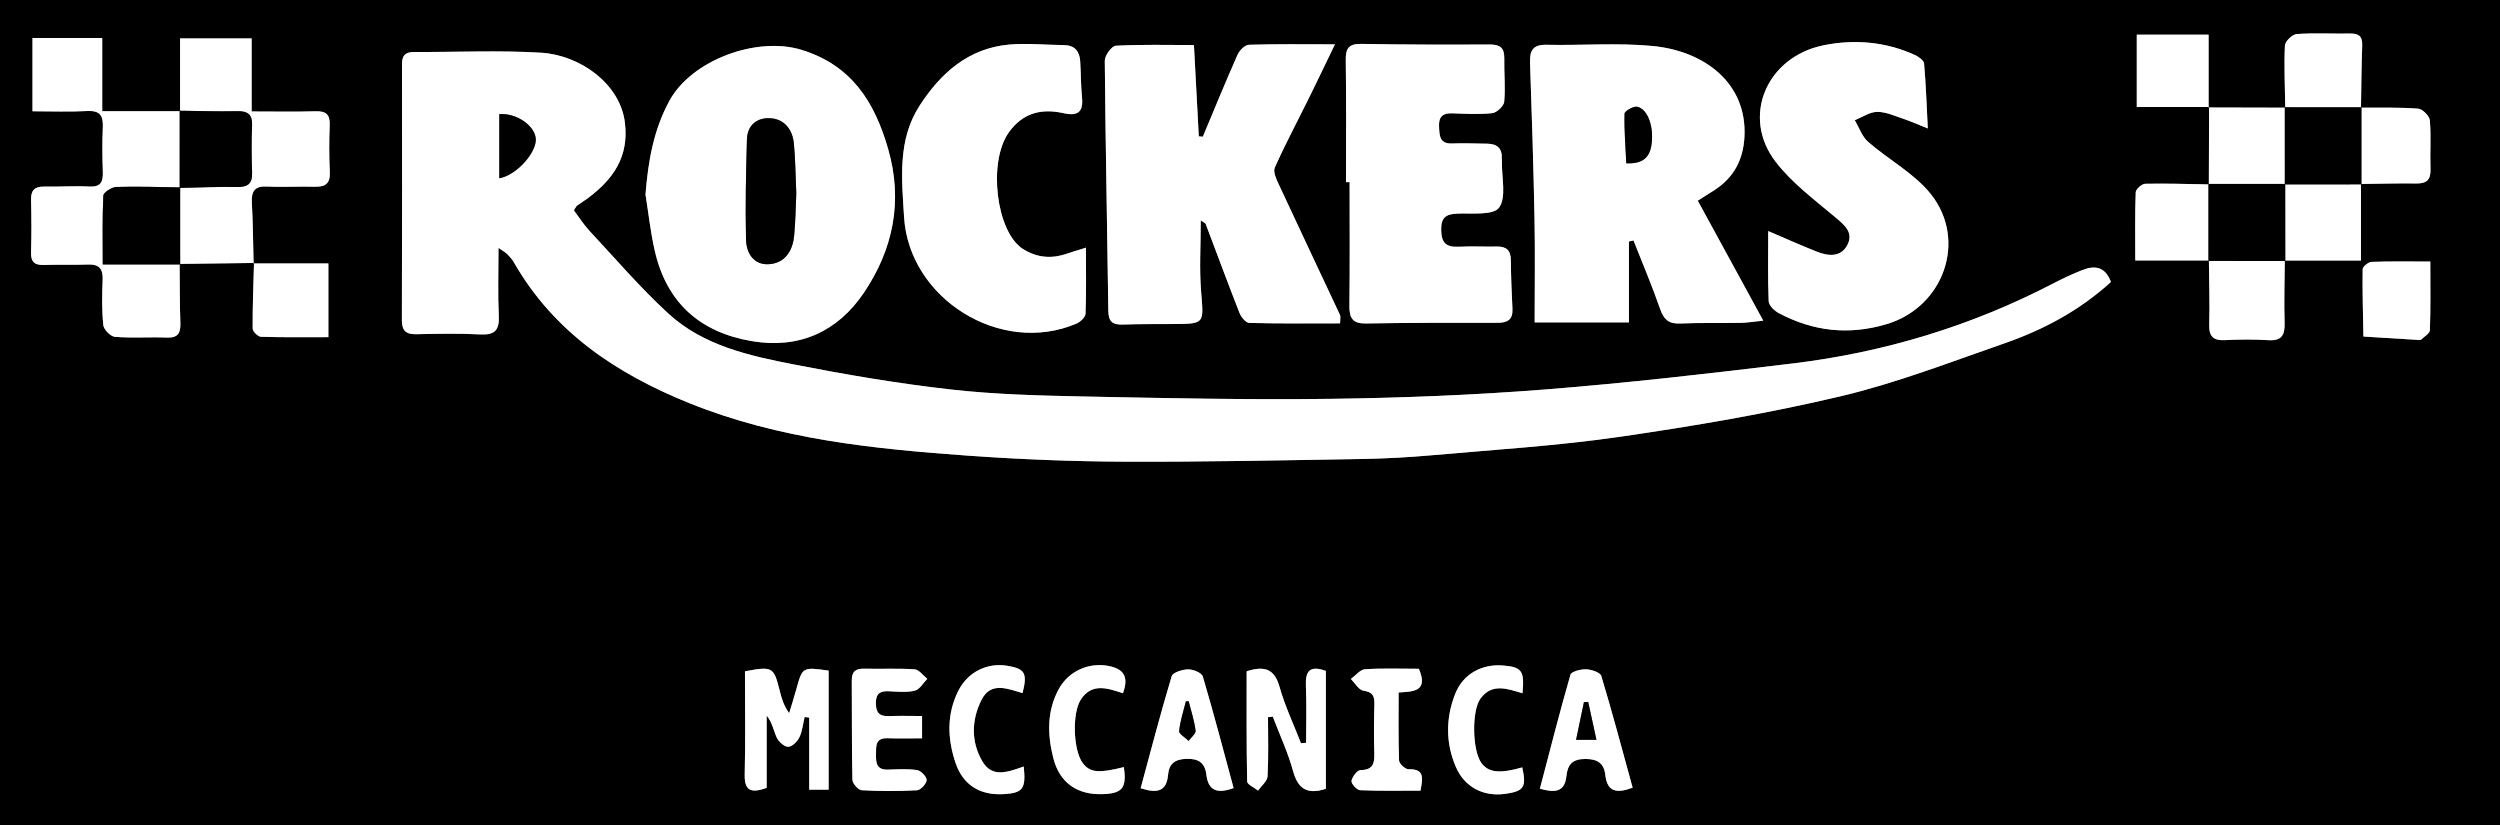 <?xml version="1.0" encoding="utf-8"?>
<!-- Generator: Adobe Illustrator 16.0.3, SVG Export Plug-In . SVG Version: 6.00 Build 0)  -->
<!DOCTYPE svg PUBLIC "-//W3C//DTD SVG 1.1//EN" "http://www.w3.org/Graphics/SVG/1.1/DTD/svg11.dtd">
<svg version="1.1" id="Ebene_1" xmlns="http://www.w3.org/2000/svg" xmlns:xlink="http://www.w3.org/1999/xlink" x="0px" y="0px"
	 width="566.929px" height="187.087px" viewBox="0 0 566.929 187.087" enable-background="new 0 0 566.929 187.087"
	 xml:space="preserve">
<rect x="0" y="0" width="566.929" height="187.087" fill="#808080" stroke="none"/>
<g>
	<path fill-rule="evenodd" clip-rule="evenodd" d="M566.929,187.087c-188.948,0-377.895,0-566.929,0C0,124.771,0,62.441,0,0
		c188.918,0,377.923,0,566.929,0C566.929,62.297,566.929,124.685,566.929,187.087z M535.403,24.413
		c0.082-4.695,0.095-9.393,0.276-14.084c0.082-2.102-0.788-2.754-2.752-2.719c-4.035,0.07-8.085-0.173-12.1,0.114
		c-0.99,0.071-2.632,1.647-2.675,2.59c-0.211,4.691,0.012,9.401,0.081,14.104c-5.795-0.015-11.589-0.029-17.386-0.041
		c0-5.451,0-10.902,0-16.511c-5.7,0-10.972,0-16.289,0c0,5.671,0,11.063,0,16.4c5.718,0,11.06,0,16.4,0
		c-0.019,5.851-0.038,11.701-0.057,17.552c-4.81-0.078-9.621-0.247-14.427-0.143c-0.766,0.017-2.131,1.232-2.157,1.933
		c-0.187,5.055-0.1,10.119-0.1,15.461c5.844,0,11.269,0,16.694,0c0.043,4.833,0.223,9.668,0.077,14.495
		c-0.085,2.797,0.97,3.701,3.644,3.562c3.244-0.167,6.514-0.193,9.754,0.014c3.045,0.195,3.775-1.173,3.69-3.95
		c-0.145-4.698,0.013-9.406,0.044-14.11c5.689,0,11.379,0,17.278,0c0-5.958,0-11.657,0-17.356c4.19-0.051,8.383-0.18,12.572-0.12
		c2.363,0.034,3.278-0.878,3.192-3.273c-0.133-3.68,0.167-7.385-0.148-11.042c-0.086-0.994-1.667-2.575-2.654-2.649
		C544.063,24.314,539.727,24.446,535.403,24.413z M57.598,59.642c-0.13,4.958-0.334,9.915-0.301,14.87
		c0.004,0.653,1.209,1.838,1.887,1.859c5.039,0.16,10.085,0.086,15.286,0.086c0-5.673,0-10.828,0-16.719c-5.843,0-11.402,0-16.962,0
		c-0.119-4.588-0.138-9.181-0.394-13.762c-0.151-2.696,0.692-3.839,3.529-3.684c3.525,0.194,7.073-0.061,10.606,0.047
		c2.4,0.074,3.672-0.589,3.542-3.306c-0.17-3.545-0.162-7.108-0.025-10.655c0.095-2.434-0.851-3.213-3.215-3.142
		c-4.666,0.142-9.339,0.042-14.488,0.042c0-5.836,0-11.163,0-16.566c-5.628,0-10.759,0-16.226,0c0,5.749,0,11.124,0,16.5
		c-5.716,0-11.433,0-17.656,0c0-5.793,0-11.12,0-16.601c-5.552,0-10.584,0-15.813,0c0,5.589,0,10.893,0,16.621
		c4.318,0,8.354,0.163,12.369-0.055c2.83-0.153,3.704,0.942,3.581,3.636c-0.156,3.412-0.11,6.839,0.002,10.254
		c0.075,2.276-0.553,3.372-3.097,3.235c-3.393-0.183-6.806,0.083-10.208,0.016c-2.197-0.042-3.031,0.863-2.973,3.054
		c0.103,3.942,0.122,7.894-0.004,11.836c-0.074,2.318,0.939,2.959,3.058,2.877c3.27-0.126,6.549,0.026,9.818-0.105
		c2.567-0.103,3.474,0.967,3.367,3.508c-0.144,3.413-0.203,6.859,0.148,10.244c0.104,1.008,1.655,2.579,2.639,2.655
		c3.905,0.305,7.852,0.004,11.774,0.16c2.52,0.1,3.133-1.026,3.057-3.298c-0.15-4.466-0.124-8.938-0.17-13.407
		C46.357,59.772,51.985,59.7,57.598,59.642z M478.699,63.94c-1.34-3.587-3.764-3.761-6.489-2.694
		c-2.31,0.903-4.562,1.979-6.766,3.123c-18.528,9.606-38.206,15.546-58.851,18.046c-18.688,2.263-37.402,4.424-56.161,5.904
		c-16.166,1.275-32.406,1.914-48.622,2.127c-18.723,0.245-37.457-0.151-56.181-0.533c-10.044-0.204-20.132-0.467-30.1-1.596
		c-11.809-1.338-23.568-3.334-35.238-5.614c-10.262-2.005-20.734-4.242-28.752-11.62c-6.326-5.822-11.968-12.4-17.843-18.709
		c-1.37-1.471-2.454-3.212-3.563-4.688c0.458-0.673,0.558-0.945,0.753-1.086c0.845-0.611,1.745-1.146,2.576-1.773
		c5.632-4.259,9.19-9.283,8.246-17.03c-1.074-8.809-10.162-15.308-19.027-15.843c-9.531-0.575-19.122-0.112-28.686-0.165
		c-1.965-0.011-2.838,0.672-2.835,2.747c0.035,19.346,0.034,38.692-0.026,58.038c-0.008,2.397,0.921,3.263,3.261,3.215
		c4.846-0.099,9.705-0.209,14.54,0.049c3.319,0.177,4.332-1.01,4.174-4.256c-0.237-4.889-0.062-9.799-0.062-15.362
		c1.195,0.836,1.661,1.067,1.999,1.419c0.542,0.567,1.094,1.161,1.48,1.836c9.119,15.94,23.428,25.361,39.915,31.997
		c20.296,8.169,41.751,10.337,63.27,11.872c11.729,0.835,23.507,1.301,35.265,1.348c17.94,0.075,35.883-0.307,53.824-0.605
		c5.361-0.09,10.73-0.388,16.07-0.863c14.161-1.262,28.386-2.127,42.438-4.168c16.787-2.439,33.574-5.282,50.071-9.186
		c12.616-2.985,24.837-7.729,37.128-11.998C463.318,74.811,471.516,70.48,478.699,63.94z M146.382,44.113
		c0.686,4.253,1.142,8.559,2.1,12.749c2.691,11.77,10.212,18.48,21.99,20.49c10.818,1.847,19.505-2.193,25.423-10.952
		c6.628-9.811,8.923-20.779,5.51-32.617c-3.068-10.642-8.227-18.936-19.613-22.468c-10.098-3.132-24.907,2.249-29.968,11.516
		C148.19,29.485,146.979,36.599,146.382,44.113z M369.398,73.109c0-6.263,0-12.306,0-18.349c0.344-0.08,0.688-0.159,1.033-0.237
		c2.035,5.173,4.217,10.296,6.042,15.544c0.825,2.371,1.943,3.4,4.494,3.294c4.578-0.19,9.171-0.068,13.755-0.147
		c1.457-0.025,2.909-0.275,5.132-0.5c-5.196-9.517-9.994-18.305-14.852-27.203c1.418-0.899,2.627-1.651,3.82-2.426
		c4.387-2.851,6.519-6.893,6.771-12.151c0.585-12.2-9.199-19.412-20.927-20.512c-7.926-0.743-15.974-0.089-23.964-0.261
		c-3.058-0.066-3.826,1.272-3.731,4.04c0.408,11.831,0.786,23.664,1.017,35.499c0.151,7.726,0.028,15.457,0.028,23.41
		C355.756,73.109,362.362,73.109,369.398,73.109z M270.75,10.217c-6.24,0-11.989-0.159-17.711,0.159
		c-0.932,0.051-2.512,2.214-2.502,3.39c0.158,18.936,0.56,37.869,0.806,56.805c0.033,2.527,1.145,3.108,3.369,3.028
		c3.793-0.136,7.593-0.088,11.391-0.117c7.127-0.054,6.877-0.033,6.281-7.289c-0.431-5.245-0.084-10.554-0.084-16.213
		c0.747,0.529,1.05,0.625,1.121,0.811c2.554,6.731,5.04,13.488,7.674,20.187c0.366,0.931,1.435,2.231,2.208,2.251
		c6.852,0.177,13.711,0.103,20.598,0.103c0-1.139,0.128-1.581-0.019-1.894c-4.6-9.824-9.25-19.624-13.818-29.462
		c-0.574-1.236-1.419-2.967-0.981-3.952c2.325-5.239,5.037-10.304,7.578-15.448c1.935-3.917,3.813-7.862,6.069-12.522
		c-7.274,0-13.404-0.096-19.523,0.105c-0.902,0.03-2.138,1.297-2.574,2.28c-2.722,6.142-5.261,12.365-7.86,18.562
		c-0.306-0.024-0.611-0.048-0.917-0.071C271.49,24.118,271.128,17.308,270.75,10.217z M305.234,41.31
		c0.273,0,0.547,0.001,0.82,0.001c0,9.344,0.071,18.688-0.045,28.03c-0.034,2.8,0.743,4.066,3.765,4.013
		c9.958-0.172,19.92-0.174,29.88-0.159c2.279,0.003,3.447-0.757,3.324-3.198c-0.187-3.681-0.327-7.366-0.367-11.05
		c-0.023-2.197-1.039-3.072-3.145-3.035c-2.883,0.051-5.771-0.098-8.647,0.045c-2.791,0.139-3.966-0.799-4.003-3.81
		c-0.034-2.859,1.084-3.592,3.662-3.707c3.299-0.148,8.168,0.449,9.474-1.368c1.699-2.366,0.566-6.786,0.647-10.322
		c0.007-0.263-0.046-0.527-0.033-0.789c0.114-2.346-1.103-3.357-3.328-3.375c-2.62-0.021-5.245-0.159-7.86-0.045
		c-2.959,0.128-2.947-1.766-3.044-3.878c-0.104-2.283,0.91-3.041,3.048-2.965c3.012,0.106,6.054,0.288,9.028-0.044
		c1.027-0.115,2.612-1.606,2.702-2.584c0.299-3.258-0.049-6.569,0.015-9.858c0.046-2.434-1.044-3.13-3.346-3.119
		c-9.697,0.05-19.398,0.036-29.094-0.137c-2.842-0.05-3.546,1.037-3.506,3.721C305.318,22.886,305.234,32.099,305.234,41.31z
		 M437.17,29.129c-0.275-5.385-0.429-10.069-0.845-14.729c-0.063-0.708-1.234-1.538-2.071-1.92
		c-6.66-3.05-13.776-3.622-20.755-2.199c-12.878,2.625-18.704,16.163-10.838,26.4c3.728,4.851,8.867,8.656,13.609,12.647
		c2.068,1.741,4.052,3.403,2.719,6.114c-1.43,2.91-4.283,2.688-6.893,1.666c-3.673-1.438-7.271-3.068-11.114-4.707
		c0,5.428-0.116,10.681,0.105,15.918c0.04,0.943,1.291,2.163,2.281,2.687c7.811,4.133,15.855,5.075,24.506,2.485
		c12.881-3.858,18.297-18.954,10.023-29.417c-3.759-4.752-9.584-7.819-14.258-11.897c-1.385-1.208-2.041-3.258-3.031-4.922
		c1.691-0.673,3.375-1.864,5.074-1.883c1.969-0.023,3.971,0.916,5.918,1.563C433.277,27.49,434.895,28.222,437.17,29.129z
		 M246.26,56.164c-2.234,0.704-3.2,0.977-4.144,1.312c-3.536,1.252-6.848,1.052-10.127-1.006c-6.059-3.801-8.019-19.688-3.223-26.44
		c3.155-4.442,7.417-5.499,12.44-4.357c2.99,0.679,4.506-0.108,4.166-3.494c-0.276-2.744-0.237-5.518-0.414-8.273
		c-0.146-2.279-1.237-3.657-3.7-3.676c-4.187-0.032-8.408-0.497-12.552-0.104c-9.153,0.867-15.425,6.487-20.17,13.843
		c-5.023,7.785-4.046,16.603-3.515,25.282c1.13,18.452,21.833,31.473,39.083,24.134c0.874-0.372,2.028-1.443,2.06-2.23
		C246.358,66.462,246.26,61.757,246.26,56.164z M168.937,152.236c0,7.912,0.128,15.651-0.056,23.384
		c-0.087,3.68,1.384,4.323,4.979,3.057c0-5.402,0-10.9,0-16.398c1.329,1.637,1.56,3.457,2.309,5.029
		c0.445,0.937,1.718,2.063,2.593,2.041c0.882-0.021,2.061-1.198,2.519-2.154c0.671-1.402,0.816-3.057,1.186-4.604
		c0.348,0.048,0.695,0.097,1.042,0.146c0,5.388,0,10.776,0,16.344c1.757,0,3.014,0,4.4,0c0-9.144,0-18.102,0-26.999
		c-5.943-0.846-5.93-0.842-7.347,4.301c-0.495,1.793-1.065,3.563-1.602,5.346c-1.278-1.758-1.742-3.482-2.176-5.214
		C175.464,151.243,175.172,151.062,168.937,152.236z M300.671,178.879c0-9.033,0-17.904,0-26.729
		c-3.645-1.339-4.677,0.031-4.529,3.394c0.19,4.293,0.047,8.601,0.047,12.901c-0.388,0.034-0.775,0.068-1.162,0.103
		c-1.65-4.247-3.625-8.397-4.855-12.763c-1.132-4.016-3.29-4.884-7.463-3.556c0,8.233-0.063,16.602,0.112,24.965
		c0.015,0.714,1.608,1.396,2.468,2.093c0.754-1.077,2.095-2.119,2.157-3.235c0.25-4.459,0.104-8.94,0.104-13.413
		c0.361-0.04,0.724-0.081,1.086-0.122c1.563,4.106,3.439,8.125,4.6,12.343C294.354,178.93,296.473,180.244,300.671,178.879z
		 M209.098,162.372c-2.855,0-5.203-0.08-7.543,0.021c-2.25,0.099-2.962-0.938-2.933-3.079c0.03-2.167,1.101-2.652,2.984-2.561
		c1.959,0.096,4.004,0.315,5.861-0.139c1.092-0.269,1.891-1.742,2.821-2.675c-0.957-0.754-1.875-2.087-2.878-2.156
		c-3.78-0.261-7.59-0.042-11.384-0.143c-1.972-0.052-2.883,0.61-2.866,2.689c0.063,7.496-0.03,14.994,0.144,22.486
		c0.02,0.848,1.321,2.338,2.094,2.383c4.177,0.238,8.381,0.243,12.558,0.011c0.822-0.047,2.145-1.476,2.175-2.304
		c0.027-0.766-1.289-2.134-2.161-2.269c-2.176-0.333-4.437-0.173-6.661-0.105c-2.477,0.073-2.697-1.508-2.655-3.386
		c0.042-1.852-0.253-3.845,2.634-3.738c2.563,0.095,5.133,0.021,7.811,0.021C209.098,165.469,209.098,164.21,209.098,162.372z
		 M279.748,178.711c-2.293-8.462-4.504-16.927-6.989-25.311c-0.247-0.832-2.178-1.62-3.315-1.604
		c-1.299,0.02-3.479,0.692-3.737,1.549c-2.521,8.38-4.721,16.859-7.037,25.399c3.542,1.141,5.869,0.921,6.211-3.045
		c0.22-2.549,1.596-3.533,4.159-3.617c2.72-0.092,4.215,0.868,4.532,3.592C274.009,179.438,276.18,180.003,279.748,178.711z
		 M370.234,178.622c-2.343-8.515-4.582-16.968-7.104-25.332c-0.245-0.812-2.234-1.462-3.44-1.508
		c-1.212-0.046-3.34,0.498-3.551,1.225c-2.461,8.513-4.637,17.106-6.931,25.849c3.34,0.949,5.626,0.847,6.017-2.903
		c0.27-2.601,1.392-3.843,4.273-3.843c2.756,0,4.242,0.951,4.54,3.617C364.479,179.672,366.692,179.943,370.234,178.622z
		 M551.125,59.312c-4.799,0-9.063-0.082-13.317,0.078c-0.726,0.027-2.016,1.075-2.023,1.667c-0.075,5.085,0.083,10.174,0.173,15.261
		c4.092,0.252,8.185,0.506,12.277,0.754c0.259,0.016,0.621,0.099,0.764-0.034c0.74-0.691,2.006-1.421,2.033-2.175
		C551.212,69.807,551.125,64.741,551.125,59.312z M321.759,151.662c-4.132,0-8.188-0.163-12.215,0.106
		c-1.111,0.074-2.14,1.434-3.207,2.204c0.949,0.933,1.81,2.518,2.865,2.663c2.158,0.296,2.52,1.277,2.468,3.134
		c-0.102,3.683-0.13,7.372-0.015,11.054c0.07,2.304-0.291,3.78-3.109,3.809c-0.745,0.007-1.883,1.495-2.061,2.449
		c-0.111,0.596,1.213,2.082,1.938,2.113c4.542,0.198,9.097,0.1,13.707,0.1c0.506-2.805,0.991-4.956-2.712-4.85
		c-0.731,0.021-2.124-1.252-2.15-1.971c-0.188-5.081-0.1-10.173-0.1-15.439C320.599,156.824,323.941,156.796,321.759,151.662z
		 M254.869,173.955c-5.763,1.452-7.687,1.244-9.319-0.892c-2.172-2.843-2.489-11.32-0.432-14.449
		c2.522-3.836,6.082-2.537,9.524-1.408c1.376-3.658,0.231-5.5-3.2-6.176c-4.47-0.879-9.074,1.112-11.313,5.183
		c-2.759,5.013-2.615,10.385-1.267,15.703c1.434,5.658,5.511,8.425,11.353,8.164C254.548,179.886,255.507,178.684,254.869,173.955z
		 M345.25,157.217c0.505-5.075-0.15-5.944-4.345-6.292c-4.897-0.406-9.148,1.901-10.941,6.509
		c-2.12,5.451-2.151,11.083,0.194,16.508c1.981,4.583,6.27,6.772,11.196,6.078c4.243-0.6,4.837-1.523,3.848-5.993
		c-5.167,1.479-7.738,1.181-9.323-1.082c-1.998-2.854-2.166-11.727-0.172-14.492C338.264,154.905,341.67,156.115,345.25,157.217z
		 M232.151,173.824c-3.505,1.215-7.114,2.681-9.363-1.139c-2.643-4.487-2.491-9.477-0.193-14.005c2.12-4.18,5.975-2.466,9.285-1.499
		c1.142-4.521,0.554-5.524-3.41-6.194c-4.571-0.772-8.98,1.396-11.11,5.594c-2.724,5.369-2.521,10.964-0.651,16.468
		c1.717,5.05,5.647,7.375,10.978,7.029C231.956,179.802,232.68,178.894,232.151,173.824z"/>
	<path fill-rule="evenodd" clip-rule="evenodd" fill="#FFFFFF" d="M478.699,63.94c-7.184,6.54-15.381,10.871-24.191,13.931
		c-12.291,4.269-24.512,9.012-37.128,11.998c-16.497,3.904-33.284,6.747-50.071,9.186c-14.053,2.041-28.277,2.906-42.438,4.168
		c-5.34,0.476-10.709,0.773-16.07,0.863c-17.94,0.299-35.884,0.681-53.824,0.605c-11.758-0.047-23.535-0.513-35.265-1.348
		c-21.519-1.534-42.974-3.702-63.27-11.872c-16.487-6.635-30.796-16.057-39.915-31.997c-0.387-0.675-0.938-1.269-1.48-1.836
		c-0.338-0.353-0.803-0.583-1.999-1.419c0,5.563-0.175,10.473,0.062,15.362c0.158,3.246-0.855,4.433-4.174,4.256
		c-4.834-0.259-9.694-0.148-14.54-0.049c-2.34,0.047-3.269-0.818-3.261-3.215c0.06-19.346,0.061-38.692,0.026-58.038
		c-0.003-2.075,0.87-2.758,2.835-2.747c9.564,0.053,19.155-0.41,28.686,0.165c8.866,0.535,17.954,7.034,19.027,15.843
		c0.944,7.747-2.614,12.771-8.246,17.03c-0.831,0.628-1.73,1.163-2.576,1.773c-0.195,0.141-0.295,0.413-0.753,1.086
		c1.109,1.475,2.192,3.216,3.563,4.688c5.875,6.309,11.517,12.887,17.843,18.709c8.018,7.378,18.49,9.615,28.752,11.62
		c11.67,2.28,23.43,4.276,35.238,5.614c9.968,1.129,20.056,1.392,30.1,1.596c18.724,0.381,37.458,0.778,56.181,0.533
		c16.216-0.213,32.456-0.852,48.622-2.127c18.759-1.479,37.474-3.641,56.161-5.904c20.645-2.5,40.322-8.44,58.851-18.046
		c2.204-1.143,4.456-2.219,6.766-3.123C474.936,60.179,477.359,60.353,478.699,63.94z M113.228,40.426
		c3.91-0.677,8.492-5.869,8.27-8.958c-0.212-2.963-4.356-5.873-8.27-5.589C113.228,30.612,113.228,35.37,113.228,40.426z"/>
	<path fill-rule="evenodd" clip-rule="evenodd" fill="#FFFFFF" d="M146.382,44.113c0.598-7.515,1.808-14.628,5.441-21.282
		c5.061-9.268,19.87-14.648,29.968-11.516c11.386,3.532,16.545,11.826,19.613,22.468c3.414,11.838,1.118,22.807-5.51,32.617
		c-5.918,8.759-14.605,12.799-25.423,10.952c-11.778-2.01-19.298-8.72-21.99-20.49C147.523,52.672,147.067,48.366,146.382,44.113z
		 M180.576,43.864c-0.191-4.292-0.198-7.854-0.555-11.381c-0.305-3.019-2.048-5.381-5.123-5.655
		c-3.084-0.276-5.416,1.436-5.514,4.797c-0.22,7.554-0.383,15.119-0.209,22.671c0.077,3.304,1.936,6.065,5.677,5.569
		c3.38-0.448,4.952-3.235,5.248-6.5C180.409,49.967,180.451,46.544,180.576,43.864z"/>
	<path fill-rule="evenodd" clip-rule="evenodd" fill="#FFFFFF" d="M369.398,73.109c-7.036,0-13.643,0-21.381,0
		c0-7.953,0.123-15.684-0.028-23.41c-0.23-11.835-0.608-23.667-1.017-35.499c-0.095-2.768,0.674-4.106,3.731-4.04
		c7.99,0.172,16.038-0.482,23.964,0.261c11.728,1.1,21.512,8.312,20.927,20.512c-0.253,5.258-2.385,9.3-6.771,12.151
		c-1.193,0.775-2.402,1.527-3.82,2.426c4.857,8.898,9.655,17.686,14.852,27.203c-2.223,0.225-3.675,0.475-5.132,0.5
		c-4.584,0.079-9.177-0.043-13.755,0.147c-2.551,0.105-3.669-0.923-4.494-3.294c-1.825-5.248-4.007-10.371-6.042-15.544
		c-0.345,0.079-0.689,0.158-1.033,0.237C369.398,60.803,369.398,66.847,369.398,73.109z M368.798,37.042
		c3.314,0.106,5.154-0.957,5.665-3.959c0.674-3.964-0.61-8.188-3.123-8.865c-0.829-0.224-2.918,0.956-2.935,1.535
		C368.303,29.476,368.616,33.21,368.798,37.042z"/>
	<path fill-rule="evenodd" clip-rule="evenodd" fill="#FFFFFF" d="M270.75,10.217c0.377,7.09,0.74,13.9,1.102,20.711
		c0.306,0.023,0.612,0.047,0.917,0.071c2.599-6.197,5.138-12.42,7.86-18.562c0.436-0.983,1.672-2.25,2.574-2.28
		c6.119-0.201,12.249-0.105,19.523-0.105c-2.256,4.66-4.135,8.605-6.069,12.522c-2.541,5.144-5.253,10.209-7.578,15.448
		c-0.438,0.984,0.407,2.716,0.981,3.952c4.568,9.838,9.219,19.638,13.818,29.462c0.146,0.313,0.019,0.755,0.019,1.894
		c-6.887,0-13.746,0.074-20.598-0.103c-0.772-0.02-1.841-1.32-2.208-2.251c-2.634-6.698-5.121-13.456-7.674-20.187
		c-0.07-0.185-0.374-0.282-1.121-0.811c0,5.659-0.347,10.969,0.084,16.213c0.596,7.256,0.846,7.235-6.281,7.289
		c-3.798,0.029-7.598-0.019-11.391,0.117c-2.224,0.08-3.335-0.501-3.369-3.028c-0.246-18.936-0.647-37.869-0.806-56.805
		c-0.01-1.176,1.571-3.339,2.502-3.39C258.762,10.059,264.51,10.217,270.75,10.217z"/>
	<path fill-rule="evenodd" clip-rule="evenodd" fill="#FFFFFF" d="M305.234,41.31c0-9.211,0.084-18.424-0.053-27.633
		c-0.04-2.684,0.664-3.771,3.506-3.721c9.695,0.173,19.396,0.187,29.094,0.137c2.302-0.011,3.392,0.685,3.346,3.119
		c-0.063,3.289,0.284,6.6-0.015,9.858c-0.09,0.978-1.675,2.469-2.702,2.584c-2.975,0.333-6.017,0.15-9.028,0.044
		c-2.138-0.075-3.152,0.683-3.048,2.965c0.097,2.113,0.085,4.007,3.044,3.878c2.615-0.114,5.24,0.024,7.86,0.045
		c2.226,0.018,3.442,1.029,3.328,3.375c-0.013,0.262,0.04,0.526,0.033,0.789c-0.081,3.537,1.052,7.957-0.647,10.322
		c-1.306,1.817-6.175,1.22-9.474,1.368c-2.578,0.115-3.696,0.848-3.662,3.707c0.037,3.01,1.212,3.948,4.003,3.81
		c2.876-0.144,5.765,0.006,8.647-0.045c2.105-0.037,3.121,0.837,3.145,3.035c0.04,3.685,0.181,7.37,0.367,11.05
		c0.123,2.441-1.045,3.201-3.324,3.198c-9.96-0.015-19.922-0.013-29.88,0.159c-3.021,0.053-3.799-1.213-3.765-4.013
		c0.116-9.342,0.045-18.686,0.045-28.03C305.781,41.311,305.508,41.31,305.234,41.31z"/>
	<path fill-rule="evenodd" clip-rule="evenodd" fill="#FFFFFF" d="M437.17,29.129c-2.275-0.907-3.893-1.639-5.568-2.196
		c-1.947-0.647-3.949-1.586-5.918-1.563c-1.699,0.02-3.383,1.21-5.074,1.883c0.99,1.664,1.646,3.713,3.031,4.922
		c4.674,4.079,10.499,7.146,14.258,11.897c8.273,10.463,2.857,25.56-10.023,29.417c-8.65,2.59-16.695,1.648-24.506-2.485
		c-0.99-0.524-2.241-1.744-2.281-2.687c-0.222-5.238-0.105-10.49-0.105-15.918c3.843,1.639,7.441,3.269,11.114,4.707
		c2.609,1.022,5.463,1.244,6.893-1.666c1.333-2.711-0.65-4.373-2.719-6.114c-4.742-3.991-9.882-7.796-13.609-12.647
		c-7.866-10.238-2.04-23.775,10.838-26.4c6.979-1.422,14.095-0.851,20.755,2.199c0.837,0.382,2.009,1.212,2.071,1.92
		C436.741,19.06,436.895,23.744,437.17,29.129z"/>
	<path fill-rule="evenodd" clip-rule="evenodd" fill="#FFFFFF" d="M246.26,56.164c0,5.593,0.098,10.298-0.096,14.991
		c-0.032,0.787-1.186,1.858-2.06,2.23c-17.25,7.338-37.953-5.682-39.083-24.134c-0.531-8.679-1.509-17.497,3.515-25.282
		c4.746-7.356,11.017-12.977,20.17-13.843c4.144-0.393,8.366,0.072,12.552,0.104c2.462,0.019,3.554,1.397,3.7,3.676
		c0.176,2.755,0.137,5.529,0.414,8.273c0.34,3.386-1.175,4.173-4.166,3.494c-5.023-1.141-9.285-0.084-12.44,4.357
		c-4.795,6.752-2.836,22.639,3.223,26.44c3.279,2.058,6.591,2.258,10.127,1.006C243.06,57.141,244.026,56.868,246.26,56.164z"/>
	<path fill-rule="evenodd" clip-rule="evenodd" fill="#FFFFFF" d="M40.73,59.845c0.046,4.469,0.02,8.941,0.17,13.407
		c0.076,2.271-0.537,3.398-3.057,3.298c-3.922-0.156-7.869,0.145-11.774-0.16c-0.984-0.077-2.535-1.647-2.639-2.655
		c-0.352-3.385-0.292-6.831-0.148-10.244c0.107-2.541-0.8-3.611-3.367-3.508c-3.269,0.131-6.549-0.021-9.818,0.105
		c-2.119,0.082-3.132-0.56-3.058-2.877c0.126-3.942,0.107-7.894,0.004-11.836c-0.058-2.19,0.776-3.096,2.973-3.054
		c3.401,0.067,6.815-0.198,10.208-0.016c2.543,0.136,3.172-0.959,3.097-3.235c-0.112-3.415-0.158-6.842-0.002-10.254
		c0.123-2.694-0.75-3.79-3.581-3.636c-4.015,0.217-8.051,0.055-12.369,0.055c0-5.728,0-11.031,0-16.621c5.229,0,10.261,0,15.813,0
		c0,5.481,0,10.808,0,16.601c6.223,0,11.94,0,17.657,0l-0.089-0.105c-0.002,5.835-0.004,11.672-0.006,17.508l0.115-0.123
		c-4.828-0.064-9.659-0.248-14.48-0.097c-1.044,0.032-2.902,1.223-2.94,1.955c-0.26,5.061-0.137,10.141-0.137,15.621
		c6.147,0,11.852,0,17.557,0L40.73,59.845z"/>
	<path fill-rule="evenodd" clip-rule="evenodd" fill="#FFFFFF" d="M57.612,59.627c-5.627,0.072-11.254,0.145-16.881,0.218
		l0.127,0.128c0-5.827,0-11.653,0-17.479l-0.115,0.123c4.293-0.085,8.589-0.297,12.878-0.207c2.461,0.051,3.646-0.645,3.547-3.295
		c-0.132-3.531-0.163-7.077-0.005-10.606c0.12-2.686-1.09-3.349-3.516-3.295c-4.296,0.094-8.598-0.056-12.898-0.104l0.089,0.105
		c0-5.376,0-10.751,0-16.5c5.467,0,10.598,0,16.226,0c0,5.403,0,10.729,0,16.566c5.149,0,9.823,0.1,14.488-0.042
		c2.364-0.071,3.31,0.708,3.215,3.142c-0.137,3.547-0.145,7.11,0.025,10.655c0.13,2.717-1.143,3.379-3.542,3.306
		c-3.533-0.108-7.081,0.147-10.606-0.047c-2.837-0.156-3.68,0.988-3.529,3.684c0.256,4.581,0.275,9.173,0.394,13.762L57.612,59.627z
		"/>
	<path fill-rule="evenodd" clip-rule="evenodd" fill="#FFFFFF" d="M168.937,152.236c6.235-1.175,6.527-0.993,7.847,4.277
		c0.434,1.731,0.897,3.456,2.176,5.214c0.536-1.782,1.107-3.553,1.602-5.346c1.417-5.143,1.404-5.146,7.347-4.301
		c0,8.897,0,17.855,0,26.999c-1.386,0-2.644,0-4.4,0c0-5.567,0-10.956,0-16.344c-0.347-0.049-0.695-0.098-1.042-0.146
		c-0.369,1.547-0.514,3.201-1.186,4.604c-0.458,0.956-1.636,2.133-2.519,2.154c-0.875,0.021-2.147-1.104-2.593-2.041
		c-0.749-1.572-0.98-3.393-2.309-5.029c0,5.498,0,10.996,0,16.398c-3.595,1.267-5.066,0.623-4.979-3.057
		C169.065,167.888,168.937,160.148,168.937,152.236z"/>
	<path fill-rule="evenodd" clip-rule="evenodd" fill="#FFFFFF" d="M300.671,178.879c-4.198,1.365-6.317,0.051-7.437-4.021
		c-1.16-4.218-3.037-8.236-4.6-12.343c-0.362,0.041-0.725,0.082-1.086,0.122c0,4.473,0.146,8.954-0.104,13.413
		c-0.063,1.116-1.403,2.158-2.157,3.235c-0.86-0.697-2.453-1.379-2.468-2.093c-0.174-8.363-0.112-16.731-0.112-24.965
		c4.173-1.328,6.331-0.46,7.463,3.556c1.23,4.365,3.205,8.516,4.855,12.763c0.387-0.034,0.774-0.068,1.162-0.103
		c0-4.301,0.144-8.608-0.047-12.901c-0.147-3.362,0.885-4.732,4.529-3.394C300.671,160.975,300.671,169.846,300.671,178.879z"/>
	<path fill-rule="evenodd" clip-rule="evenodd" fill="#FFFFFF" d="M209.098,162.372c0,1.838,0,3.097,0,5.058
		c-2.678,0-5.248,0.074-7.811-0.021c-2.887-0.106-2.592,1.887-2.634,3.738c-0.042,1.878,0.178,3.459,2.655,3.386
		c2.224-0.067,4.485-0.228,6.661,0.105c0.872,0.135,2.188,1.503,2.161,2.269c-0.03,0.828-1.354,2.257-2.175,2.304
		c-4.177,0.232-8.381,0.228-12.558-0.011c-0.772-0.045-2.074-1.535-2.094-2.383c-0.174-7.492-0.081-14.99-0.144-22.486
		c-0.017-2.079,0.895-2.741,2.866-2.689c3.794,0.101,7.604-0.118,11.384,0.143c1.003,0.069,1.921,1.402,2.878,2.156
		c-0.93,0.933-1.729,2.406-2.821,2.675c-1.857,0.454-3.902,0.234-5.861,0.139c-1.883-0.092-2.955,0.394-2.984,2.561
		c-0.029,2.142,0.684,3.178,2.933,3.079C203.895,162.292,206.242,162.372,209.098,162.372z"/>
	<path fill-rule="evenodd" clip-rule="evenodd" fill="#FFFFFF" d="M518.123,59.08c-0.031,4.704-0.188,9.412-0.044,14.11
		c0.085,2.777-0.646,4.145-3.69,3.95c-3.24-0.207-6.51-0.181-9.754-0.014c-2.674,0.139-3.729-0.764-3.644-3.562
		c0.146-4.827-0.034-9.663-0.077-14.495l-0.104,0.108c5.809,0.003,11.617,0.006,17.425,0.009L518.123,59.08z"/>
	<path fill-rule="evenodd" clip-rule="evenodd" fill="#FFFFFF" d="M500.903,41.818c0.019-5.851,0.038-11.702,0.057-17.552
		l-0.109,0.108c5.795,0.015,11.589,0.029,17.384,0.043l-0.107-0.101c0,5.833,0.001,11.665,0.003,17.497l0.093-0.098
		c-5.803,0-11.605-0.001-17.409-0.001L500.903,41.818z"/>
	<path fill-rule="evenodd" clip-rule="evenodd" fill="#FFFFFF" d="M535.401,41.723c0,5.699,0,11.398,0,17.356
		c-5.899,0-11.589,0-17.278,0l0.112,0.107c-0.004-5.824-0.008-11.647-0.013-17.471l-0.093,0.098
		c5.793-0.002,11.585-0.003,17.378-0.005L535.401,41.723z"/>
	<path fill-rule="evenodd" clip-rule="evenodd" fill="#FFFFFF" d="M279.748,178.711c-3.568,1.292-5.739,0.728-6.176-3.036
		c-0.317-2.724-1.812-3.684-4.532-3.592c-2.563,0.084-3.938,1.068-4.159,3.617c-0.342,3.966-2.669,4.186-6.211,3.045
		c2.315-8.54,4.515-17.02,7.037-25.399c0.258-0.856,2.438-1.529,3.737-1.549c1.137-0.017,3.068,0.771,3.315,1.604
		C275.244,161.784,277.455,170.249,279.748,178.711z M269.557,159.029c-0.21,0.003-0.42,0.005-0.629,0.008
		c-0.552,2.243-1.308,4.467-1.529,6.743c-0.065,0.665,1.391,1.479,2.149,2.225c0.558-0.783,1.662-1.635,1.573-2.335
		C270.837,163.426,270.112,161.238,269.557,159.029z"/>
	<path fill-rule="evenodd" clip-rule="evenodd" fill="#FFFFFF" d="M370.234,178.622c-3.542,1.321-5.755,1.05-6.196-2.896
		c-0.298-2.666-1.784-3.617-4.54-3.617c-2.882,0-4.004,1.242-4.273,3.843c-0.391,3.75-2.677,3.853-6.017,2.903
		c2.294-8.742,4.47-17.336,6.931-25.849c0.211-0.727,2.339-1.271,3.551-1.225c1.206,0.046,3.195,0.696,3.44,1.508
		C365.652,161.654,367.892,170.107,370.234,178.622z M362.021,167.76c-0.677-3.12-1.271-5.851-1.863-8.581
		c-0.322,0.017-0.644,0.033-0.965,0.05c-0.568,2.72-1.137,5.437-1.783,8.531C359.051,167.76,360.229,167.76,362.021,167.76z"/>
	<path fill-rule="evenodd" clip-rule="evenodd" fill="#FFFFFF" d="M500.914,59.069c-5.426,0-10.851,0-16.694,0
		c0-5.342-0.087-10.406,0.1-15.461c0.026-0.701,1.392-1.917,2.157-1.933c4.806-0.104,9.617,0.064,14.427,0.143
		c0,0-0.09-0.104-0.09-0.104c-0.001,5.821-0.002,11.642-0.003,17.463L500.914,59.069z"/>
	<path fill-rule="evenodd" clip-rule="evenodd" fill="#FFFFFF" d="M57.507,59.739c5.56,0,11.119,0,16.962,0
		c0,5.891,0,11.045,0,16.719c-5.201,0-10.247,0.073-15.286-0.086c-0.678-0.021-1.882-1.207-1.887-1.859
		c-0.034-4.956,0.171-9.913,0.308-14.877C57.612,59.627,57.507,59.739,57.507,59.739z"/>
	<path fill-rule="evenodd" clip-rule="evenodd" fill="#FFFFFF" d="M518.234,24.418c-0.069-4.703-0.292-9.413-0.081-14.104
		c0.043-0.943,1.685-2.52,2.675-2.59c4.015-0.287,8.064-0.044,12.1-0.114c1.964-0.035,2.834,0.618,2.752,2.719
		c-0.182,4.691-0.194,9.389-0.276,14.084l0.104-0.088c-5.793-0.003-11.587-0.005-17.38-0.008L518.234,24.418z"/>
	<path fill-rule="evenodd" clip-rule="evenodd" fill="#FFFFFF" d="M551.125,59.312c0,5.43,0.087,10.495-0.094,15.551
		c-0.027,0.754-1.293,1.484-2.033,2.175c-0.143,0.133-0.505,0.05-0.764,0.034c-4.093-0.248-8.186-0.502-12.277-0.754
		c-0.09-5.087-0.248-10.176-0.173-15.261c0.008-0.592,1.298-1.64,2.023-1.667C542.063,59.23,546.326,59.312,551.125,59.312z"/>
	<path fill-rule="evenodd" clip-rule="evenodd" fill="#FFFFFF" d="M500.96,24.266c-5.341,0-10.683,0-16.4,0c0-5.337,0-10.729,0-16.4
		c5.317,0,10.589,0,16.289,0c0,5.609,0,11.06,0.001,16.51C500.851,24.375,500.96,24.266,500.96,24.266z"/>
	<path fill-rule="evenodd" clip-rule="evenodd" fill="#FFFFFF" d="M535.403,24.413c4.323,0.033,8.659-0.099,12.96,0.225
		c0.987,0.074,2.568,1.655,2.654,2.649c0.315,3.657,0.016,7.363,0.148,11.042c0.086,2.395-0.829,3.307-3.192,3.273
		c-4.189-0.06-8.382,0.069-12.572,0.12l0.106,0.085c0-5.828,0-11.656-0.001-17.484L535.403,24.413z"/>
	<path fill-rule="evenodd" clip-rule="evenodd" fill="#FFFFFF" d="M321.759,151.662c2.183,5.134-1.16,5.162-4.591,5.372
		c0,5.267-0.089,10.358,0.1,15.439c0.026,0.719,1.419,1.992,2.15,1.971c3.703-0.106,3.218,2.045,2.712,4.85
		c-4.61,0-9.165,0.099-13.707-0.1c-0.725-0.031-2.049-1.518-1.938-2.113c0.178-0.954,1.315-2.442,2.061-2.449
		c2.818-0.028,3.18-1.505,3.109-3.809c-0.115-3.682-0.087-7.371,0.015-11.054c0.052-1.856-0.31-2.838-2.468-3.134
		c-1.056-0.146-1.916-1.73-2.865-2.663c1.067-0.771,2.096-2.13,3.207-2.204C313.571,151.499,317.627,151.662,321.759,151.662z"/>
	<path fill-rule="evenodd" clip-rule="evenodd" fill="#FFFFFF" d="M254.869,173.955c0.638,4.729-0.321,5.931-4.653,6.125
		c-5.842,0.261-9.919-2.506-11.353-8.164c-1.348-5.318-1.493-10.69,1.267-15.703c2.24-4.07,6.843-6.062,11.313-5.183
		c3.431,0.676,4.576,2.518,3.2,6.176c-3.442-1.129-7.002-2.428-9.524,1.408c-2.058,3.129-1.741,11.606,0.432,14.449
		C247.182,175.199,249.106,175.407,254.869,173.955z"/>
	<path fill-rule="evenodd" clip-rule="evenodd" fill="#FFFFFF" d="M345.25,157.217c-3.58-1.102-6.986-2.312-9.543,1.235
		c-1.994,2.766-1.826,11.638,0.172,14.492c1.585,2.263,4.156,2.562,9.323,1.082c0.989,4.47,0.396,5.394-3.848,5.993
		c-4.927,0.694-9.215-1.495-11.196-6.078c-2.346-5.425-2.314-11.057-0.194-16.508c1.793-4.607,6.044-6.915,10.941-6.509
		C345.1,151.272,345.755,152.142,345.25,157.217z"/>
	<path fill-rule="evenodd" clip-rule="evenodd" fill="#FFFFFF" d="M232.151,173.824c0.529,5.069-0.195,5.978-4.465,6.254
		c-5.331,0.346-9.261-1.979-10.978-7.029c-1.87-5.504-2.072-11.099,0.651-16.468c2.13-4.198,6.54-6.366,11.11-5.594
		c3.964,0.67,4.552,1.673,3.41,6.194c-3.31-0.967-7.165-2.681-9.285,1.499c-2.298,4.528-2.45,9.518,0.193,14.005
		C225.037,176.505,228.646,175.039,232.151,173.824z"/>
	<path fill-rule="evenodd" clip-rule="evenodd" d="M113.228,40.426c0-5.056,0-9.814,0-14.548c3.914-0.283,8.058,2.626,8.27,5.589
		C121.72,34.557,117.138,39.749,113.228,40.426z"/>
	<path fill-rule="evenodd" clip-rule="evenodd" d="M180.576,43.864c-0.125,2.68-0.167,6.103-0.475,9.501
		c-0.296,3.266-1.868,6.052-5.248,6.5c-3.741,0.496-5.6-2.265-5.677-5.569c-0.174-7.552-0.011-15.117,0.209-22.671
		c0.098-3.361,2.429-5.073,5.514-4.797c3.074,0.274,4.818,2.636,5.123,5.655C180.377,36.01,180.384,39.573,180.576,43.864z"/>
	<path fill-rule="evenodd" clip-rule="evenodd" d="M368.798,37.042c-0.182-3.832-0.495-7.566-0.393-11.29
		c0.017-0.579,2.105-1.758,2.935-1.535c2.513,0.677,3.797,4.901,3.123,8.865C373.952,36.085,372.112,37.148,368.798,37.042z"/>
	<path fill-rule="evenodd" clip-rule="evenodd" d="M40.857,42.495c0,5.826,0,11.652,0,17.479c-5.705,0-11.41,0-17.557,0
		c0-5.48-0.123-10.561,0.137-15.621c0.038-0.732,1.896-1.923,2.94-1.955C31.198,42.247,36.03,42.431,40.857,42.495z"/>
	<path fill-rule="evenodd" clip-rule="evenodd" d="M40.749,25.109c4.3,0.048,8.602,0.199,12.898,0.104
		c2.425-0.054,3.635,0.609,3.516,3.295c-0.157,3.529-0.126,7.075,0.005,10.606c0.099,2.65-1.086,3.346-3.547,3.295
		c-4.29-0.09-8.585,0.122-12.878,0.207C40.745,36.781,40.747,30.945,40.749,25.109z"/>
	<path fill-rule="evenodd" clip-rule="evenodd" d="M500.811,59.177c0.001-5.821,0.002-11.642,0.003-17.463
		c5.804,0,11.606,0.001,17.409,0.001c0.005,5.823,0.009,11.647,0.013,17.471C512.428,59.183,506.619,59.18,500.811,59.177z"/>
	<path fill-rule="evenodd" clip-rule="evenodd" d="M535.507,24.325c0.001,5.828,0.001,11.656,0.001,17.484
		c-5.793,0.002-11.585,0.003-17.378,0.005c-0.002-5.832-0.003-11.665-0.003-17.497C523.92,24.319,529.714,24.322,535.507,24.325z"/>
	<path fill-rule="evenodd" clip-rule="evenodd" d="M269.557,159.029c0.555,2.209,1.28,4.396,1.564,6.641
		c0.088,0.7-1.016,1.552-1.573,2.335c-0.759-0.746-2.214-1.56-2.149-2.225c0.222-2.276,0.978-4.5,1.529-6.743
		C269.137,159.034,269.347,159.032,269.557,159.029z"/>
	<path fill-rule="evenodd" clip-rule="evenodd" d="M362.021,167.76c-1.792,0-2.971,0-4.611,0c0.646-3.095,1.215-5.812,1.783-8.531
		c0.321-0.017,0.643-0.033,0.965-0.05C360.751,161.909,361.345,164.64,362.021,167.76z"/>
</g>
</svg>

